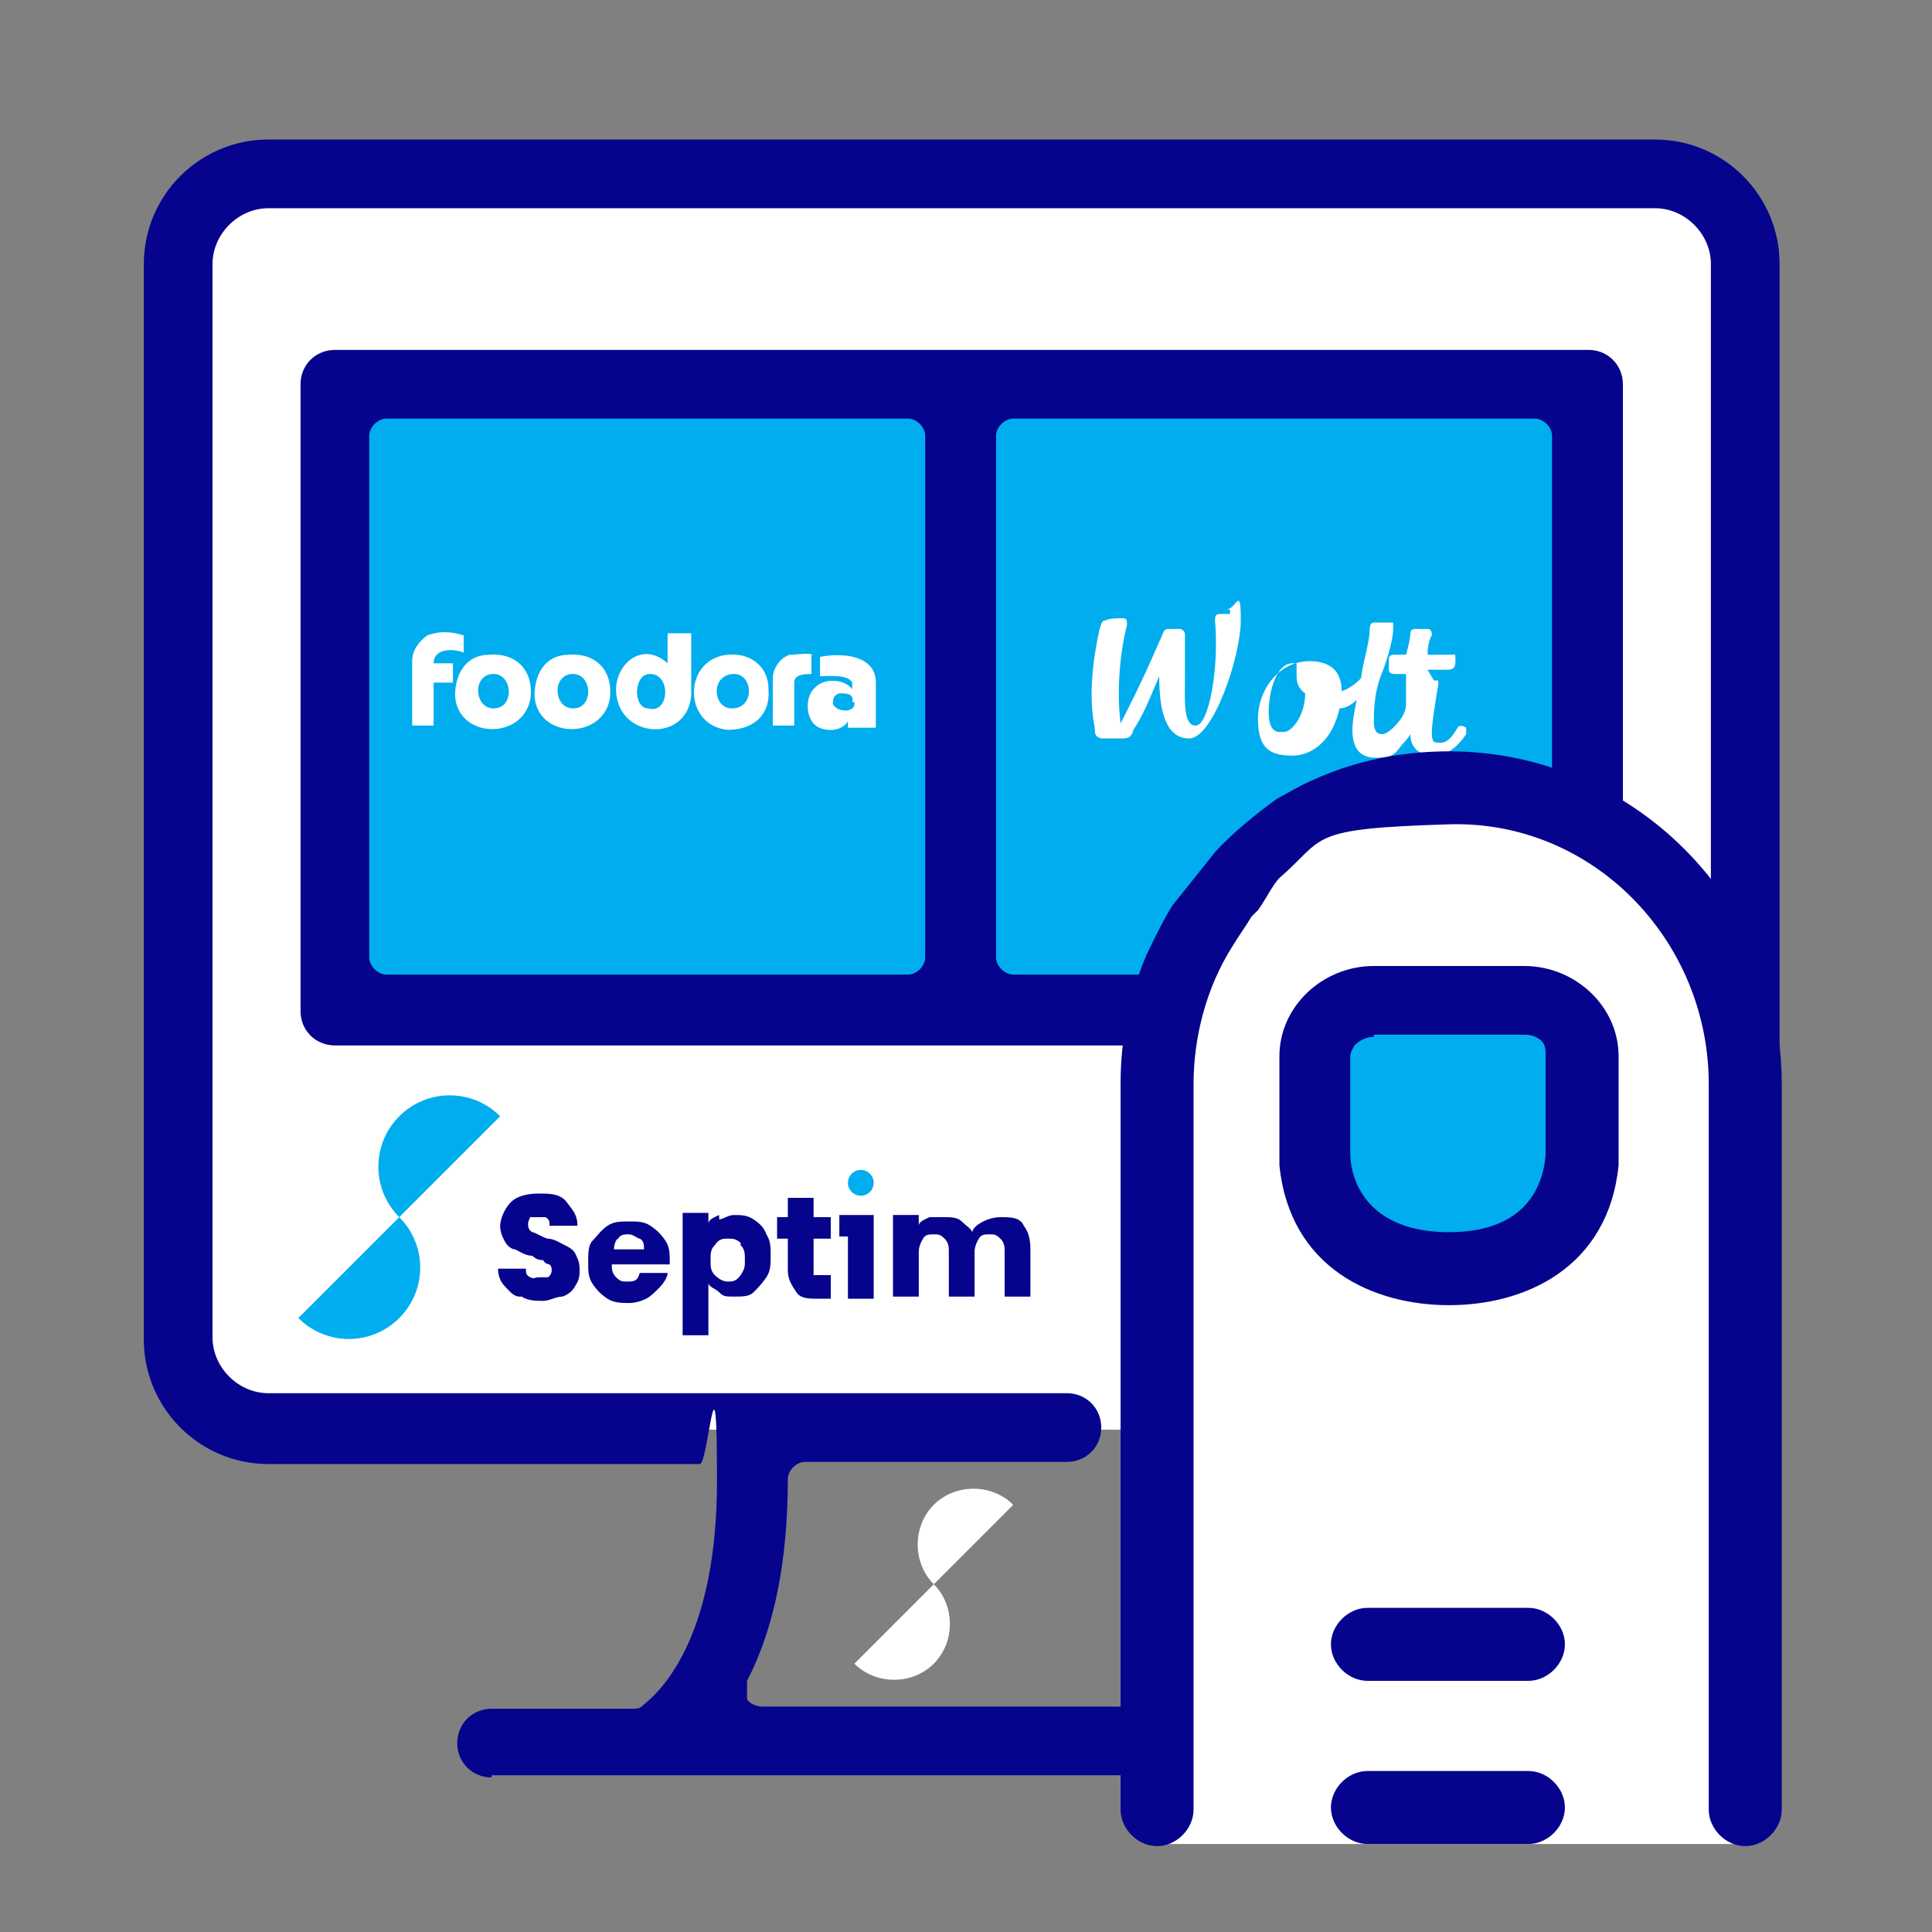 <?xml version="1.0" encoding="UTF-8"?>
<svg id="Vrstva_1" xmlns="http://www.w3.org/2000/svg" version="1.1" viewBox="0 0 90 90">
  <rect x="0" y="0" width="90" height="90" fill="#808080" stroke="none"/>
  <!-- Generator: Adobe Illustrator 29.1.0, SVG Export Plug-In . SVG Version: 2.1.0 Build 142)  -->
  <defs>
    <style>
      .st0 {
        fill: #00adee;
      }

      .st1 {
        fill: #fff;
      }

      .st2 {
        fill: #06038d;
      }
    </style>
  </defs>
  <rect class="st1" x="8.7" y="8.6" width="72.8" height="58"/>
  <rect class="st0" x="15.4" y="18.4" width="29.3" height="28.3"/>
  <rect class="st0" x="43.4" y="18.4" width="29.3" height="28.3"/>
  <path class="st2" d="M22.9,82.8c-.9,0-1.6-.7-1.6-1.6s.7-1.6,1.6-1.6h6.6c.2,0,.3,0,.5-.2,1-.8,3.4-3.4,3.4-10.4s-.4-.8-.8-.8H12.5c-3.2,0-5.8-2.6-5.8-5.8V12.3c0-3.2,2.6-5.8,5.8-5.8h64.6c3.2,0,5.8,2.6,5.8,5.8v42c0,.9-.7,1.6-1.6,1.6s-1.6-.7-1.6-1.6V12.3c0-1.4-1.2-2.6-2.6-2.6H12.5c-1.4,0-2.6,1.2-2.6,2.6v50c0,1.4,1.2,2.6,2.6,2.6h37.2c.9,0,1.6.7,1.6,1.6s-.7,1.6-1.6,1.6h-12.2c-.4,0-.8.4-.8.8,0,3.7-.6,6.9-1.9,9.4v.8c0,.2.4.4.7.4h16.6c.9,0,1.6.7,1.6,1.6s-.7,1.6-1.6,1.6h-29.2,0Z"/>
  <path class="st2" d="M15.6,48.7c-.9,0-1.6-.7-1.6-1.6v-29.2c0-.9.7-1.6,1.6-1.6h58.4c.9,0,1.6.7,1.6,1.6v29.2c0,.9-.7,1.6-1.6,1.6H15.6ZM47.2,19.5c-.4,0-.8.4-.8.8v24.3c0,.4.4.8.8.8h24.3c.4,0,.8-.4.8-.8v-24.3c0-.4-.4-.8-.8-.8h-24.3ZM18,19.5c-.4,0-.8.4-.8.8v24.3c0,.4.4.8.8.8h24.3c.4,0,.8-.4.8-.8v-24.3c0-.4-.4-.8-.8-.8h-24.3Z"/>
  <g>
    <path class="st1" d="M31.1,29.5v1.7-.3c-1.1-1-2.3-.1-2.4,1.1-.1,2.4,3.3,2.7,3.5.4v-2.9s-1.1,0-1.1,0ZM30.2,33c-.7,0-.7-1.5,0-1.6,1.1-.1,1,1.9,0,1.6Z"/>
    <path class="st1" d="M33.9,30.5c-2.1.2-2.1,3.3,0,3.5,1.2,0,2-.7,1.9-1.9,0-1.1-.9-1.7-1.9-1.6ZM34.1,33c-.9,0-1-1.5,0-1.6s1.1,1.6,0,1.6Z"/>
    <path class="st1" d="M22.8,30.5c-1.1,0-1.6.9-1.6,1.9.1,2,3.1,2.1,3.5.2.2-1.3-.6-2.2-1.9-2.1ZM23,33c-.9,0-1-1.5-.1-1.6,1-.1,1.1,1.6.1,1.6Z"/>
    <path class="st1" d="M26.5,30.5c-1.1,0-1.6.9-1.6,1.9.1,2,3.1,2.1,3.5.2.2-1.3-.6-2.2-1.9-2.1ZM26.7,33c-.9,0-1-1.5-.1-1.6,1-.1,1.1,1.6.1,1.6Z"/>
    <path class="st1" d="M40.8,33.9v-2.1c0-1.3-1.6-1.4-2.6-1.2v.9c.4,0,1.3-.1,1.5.3v.5-.2c-.4-.5-1.3-.5-1.7-.1-.5.4-.5,1.4,0,1.8.4.3,1.2.3,1.5-.2v-.2.5h1.3ZM39.8,32.8c0,.4-.8.4-1,0,0-.2,0-.4.3-.5.3,0,.7,0,.6.4h.1Z"/>
    <path class="st1" d="M21.6,30.5v-.9c-.6-.2-1.2-.2-1.7,0-.4.3-.7.7-.7,1.2v3h1v-2h.9v-.9h-.9c0-.7.9-.7,1.4-.5h0Z"/>
    <path class="st1" d="M37.9,30.5c-.3-.1-.7,0-1.1,0-.4.1-.8.6-.8,1.1v2.2h1v-2h0c0-.4.5-.4.8-.4v-.9h0Z"/>
  </g>
  <g>
    <path class="st1" d="M66.4,31.2h.9c.3,0,.5,0,.5-.4s0-.3-.2-.3h-1.1s0-.6.2-.9c0-.1,0-.3-.2-.3h-.6s-.2,0-.2.2c0,.3-.2,1-.2,1h-.6s-.2,0-.2.2v.5q0,.2.3.2h.5v1.4c0,.5-.4.9-.6,1.1-.2.2-.4.3-.5.3-.3,0-.4-.2-.4-.6s0-1.4.4-2.3h0c.3-.8.5-1.6.5-2s0-.3,0-.3h-.9c-.2,0-.2.3-.2.4,0,.5-.3,1.4-.4,2.2h0c-.3.3-.6.5-.9.6h0c0-1-.6-1.4-1.5-1.4-1.4,0-2.4,1.3-2.4,2.7s.6,1.7,1.6,1.7,1.9-.8,2.2-2.2c.3,0,.6-.2.8-.4h0s-.2.9-.2,1.4h0c0,.8.3,1.3,1.1,1.3s.9-.2,1.2-.6c0,0,.3-.3.4-.5h0c0,.7.5,1,1.1,1s1.1-.4,1.5-1v-.3s-.3-.2-.4,0c-.3.5-.5.7-.8.7s-.4,0-.4-.5.3-2.2.3-2.2h0v-.2h-.2l-.3-.5h-.1ZM59.6,34.1c-.3,0-.5-.3-.5-.9,0-1.1.4-2.3,1.1-2.3s0,0,.2,0h0v.5c0,.3,0,.6.4.9h0c0,1-.6,1.8-1,1.8h-.2Z"/>
    <path class="st1" d="M57.3,28.6h-.5c-.2,0-.2.2-.2.3.2,2.3-.3,4.9-.9,4.9s-.5-1.2-.5-2.4v-1.8c0-.1,0-.2-.2-.3h-.6c-.2,0-.2.2-.4.6-.9,2.1-1.8,3.8-1.8,3.8-.2-1.7,0-3.4.3-4.6,0-.2,0-.3-.2-.3-.3,0-.6,0-.8.1-.2,0-.2.2-.3.5-.3,1.4-.5,3.1-.2,4.5,0,.3,0,.4.3.5h.9c.3,0,.5,0,.6-.4.4-.6.7-1.3,1.2-2.5,0,1.6.3,2.9,1.4,2.9s2.4-3.8,2.4-5.5-.2-.5-.7-.5h.2v.2Z"/>
  </g>
  <g>
    <path class="st2" d="M24.2,60.4c-.3,0-.5-.3-.7-.5s-.3-.5-.3-.8h1.3c0,.2,0,.3.2.4s.2,0,.4,0h.4c.1,0,.2-.2.2-.3s0-.2-.1-.3c0,0-.2,0-.3-.2-.1,0-.3,0-.5-.2-.3,0-.6-.2-.8-.3-.2,0-.4-.2-.5-.4s-.2-.4-.2-.7.2-.8.5-1.1.8-.4,1.3-.4,1,0,1.3.4.5.6.5,1.1h-1.3c0-.2,0-.3-.2-.4h-.7s-.1.2-.1.3,0,.3.2.4c.1,0,.4.2.7.3.3,0,.6.2.8.3s.4.2.5.4.2.4.2.7,0,.5-.2.8c-.1.2-.3.4-.6.5-.3,0-.6.2-.9.2s-.7,0-1-.2h-.1Z"/>
    <path class="st2" d="M31.2,58.9h-2.7c0,.2,0,.4.2.6s.3.2.5.2c.3,0,.5,0,.6-.4h1.3c0,.2-.2.5-.4.7-.2.2-.4.4-.6.5s-.5.2-.8.2-.7,0-1-.2-.5-.4-.7-.7-.2-.6-.2-1,0-.8.2-1,.4-.5.7-.7.6-.2,1-.2.7,0,1,.2.5.4.7.7.2.6.2,1,0,.2,0,.3h0s0-.2,0-.2ZM30,58.2c0-.2,0-.4-.2-.5-.1,0-.3-.2-.5-.2s-.4,0-.5.2c-.1,0-.2.3-.2.5h1.5,0Z"/>
    <path class="st2" d="M33.5,56.8c.2,0,.4-.2.7-.2s.6,0,.9.2c.3.2.5.4.6.7.2.3.2.6.2,1s0,.7-.2,1-.4.5-.6.7-.5.2-.9.2-.5,0-.7-.2-.4-.2-.5-.4v2.4h-1.2v-5.7h1.2v.5c0-.2.3-.3.5-.4h0v.2ZM34.5,57.9c-.2-.2-.4-.2-.6-.2s-.4,0-.6.3c-.2.2-.2.4-.2.7s0,.5.2.7.4.3.6.3.4,0,.6-.3.2-.4.2-.7,0-.5-.2-.7h0Z"/>
    <path class="st2" d="M38.7,59.5v1h-.6c-.4,0-.8,0-1-.3s-.4-.6-.4-1v-1.5h-.5v-1h.5v-.9h1.2v.9h.8v1h-.8v1.7h.8Z"/>
    <path class="st2" d="M47.6,57c.3.3.4.7.4,1.2v2.2h-1.2v-2.1c0-.2,0-.4-.2-.6s-.3-.2-.5-.2-.4,0-.5.2c0,0-.2.3-.2.6v2.1h-1.2v-2.1c0-.2,0-.4-.2-.6s-.3-.2-.5-.2-.4,0-.5.2c0,0-.2.3-.2.6v2.1h-1.2v-3.8h1.2v.5c0-.2.3-.3.5-.4h.7c.3,0,.6,0,.8.2s.4.3.5.5c0-.2.3-.4.5-.5s.5-.2.8-.2c.5,0,.9,0,1.1.4h0Z"/>
    <circle class="st0" cx="40.1" cy="55.1" r=".6"/>
    <path class="st0" d="M23.3,52c-1.3-1.3-3.4-1.3-4.7,0-1.3,1.3-1.3,3.4,0,4.7h0l-4.7,4.7h0c1.3,1.3,3.4,1.3,4.7,0s1.3-3.4,0-4.7h0l4.7-4.7h0Z"/>
    <polygon class="st2" points="39.1 56.6 39.1 57.6 39.5 57.6 39.5 60.5 40.7 60.5 40.7 56.6 39.1 56.6"/>
  </g>
  <polygon class="st1" points="53.7 85.9 81.3 85.9 81.3 46.6 74.1 37.6 64.9 36.2 55.4 42.9 52.8 51.6 53.7 85.9"/>
  <rect class="st0" x="61.5" y="47.3" width="11.9" height="10.3"/>
  <path class="st2" d="M56.6,39.7c.9-1,2.2-2,2.9-2.5l1.1-.6c2.2-1.1,4.5-1.6,6.9-1.6,8.5,0,15.5,6.9,15.5,15.5v33.8c0,.9-.8,1.7-1.7,1.7s-1.7-.8-1.7-1.7v-33.8c0-6.7-5.4-12.3-12.1-12.1s-5.7.6-7.9,2.5c-.3.3-.7,1.1-1,1.5l-.3.3h0c-.3.5-.6.9-.9,1.4-1.2,1.9-1.8,4.2-1.8,6.4v33.8c0,.9-.8,1.7-1.7,1.7s-1.7-.8-1.7-1.7v-33.8c0-2.1.4-4.1,1.2-6,.2-.4.6-1.3,1.2-2.3"/>
  <path class="st2" d="M67.5,60.8c-3.5,0-7.4-1.7-7.9-6.5h0v-.7h0v-4.4c0-2.3,2-4.2,4.4-4.2h7c2.4,0,4.4,1.9,4.4,4.2v4.5h0v.6h0c-.5,4.8-4.4,6.5-7.9,6.5ZM64,48.3c-.4,0-.7.2-.9.4,0,0-.2.3-.2.5v4.5h0c0,1.4.9,3.7,4.6,3.7s4.4-2.3,4.5-3.6v-4.7c0-.2,0-.5-.3-.7s-.5-.2-.8-.2h-7,.1Z"/>
  <path class="st2" d="M63.7,85.9c-.9,0-1.7-.8-1.7-1.7s.8-1.7,1.7-1.7h7.5c.9,0,1.7.8,1.7,1.7s-.8,1.7-1.7,1.7c0,0-7.5,0-7.5,0Z"/>
  <path class="st2" d="M63.7,78.3c-.9,0-1.7-.8-1.7-1.7s.8-1.7,1.7-1.7h7.5c.9,0,1.7.8,1.7,1.7s-.8,1.7-1.7,1.7c0,0-7.5,0-7.5,0Z"/>
  <path class="st1" d="M47.2,70.1c-1-1-2.7-1-3.7,0s-1,2.7,0,3.7h0l-3.7,3.7h0c1,1,2.7,1,3.7,0s1-2.7,0-3.7h0l3.7-3.7h0Z"/>
</svg>